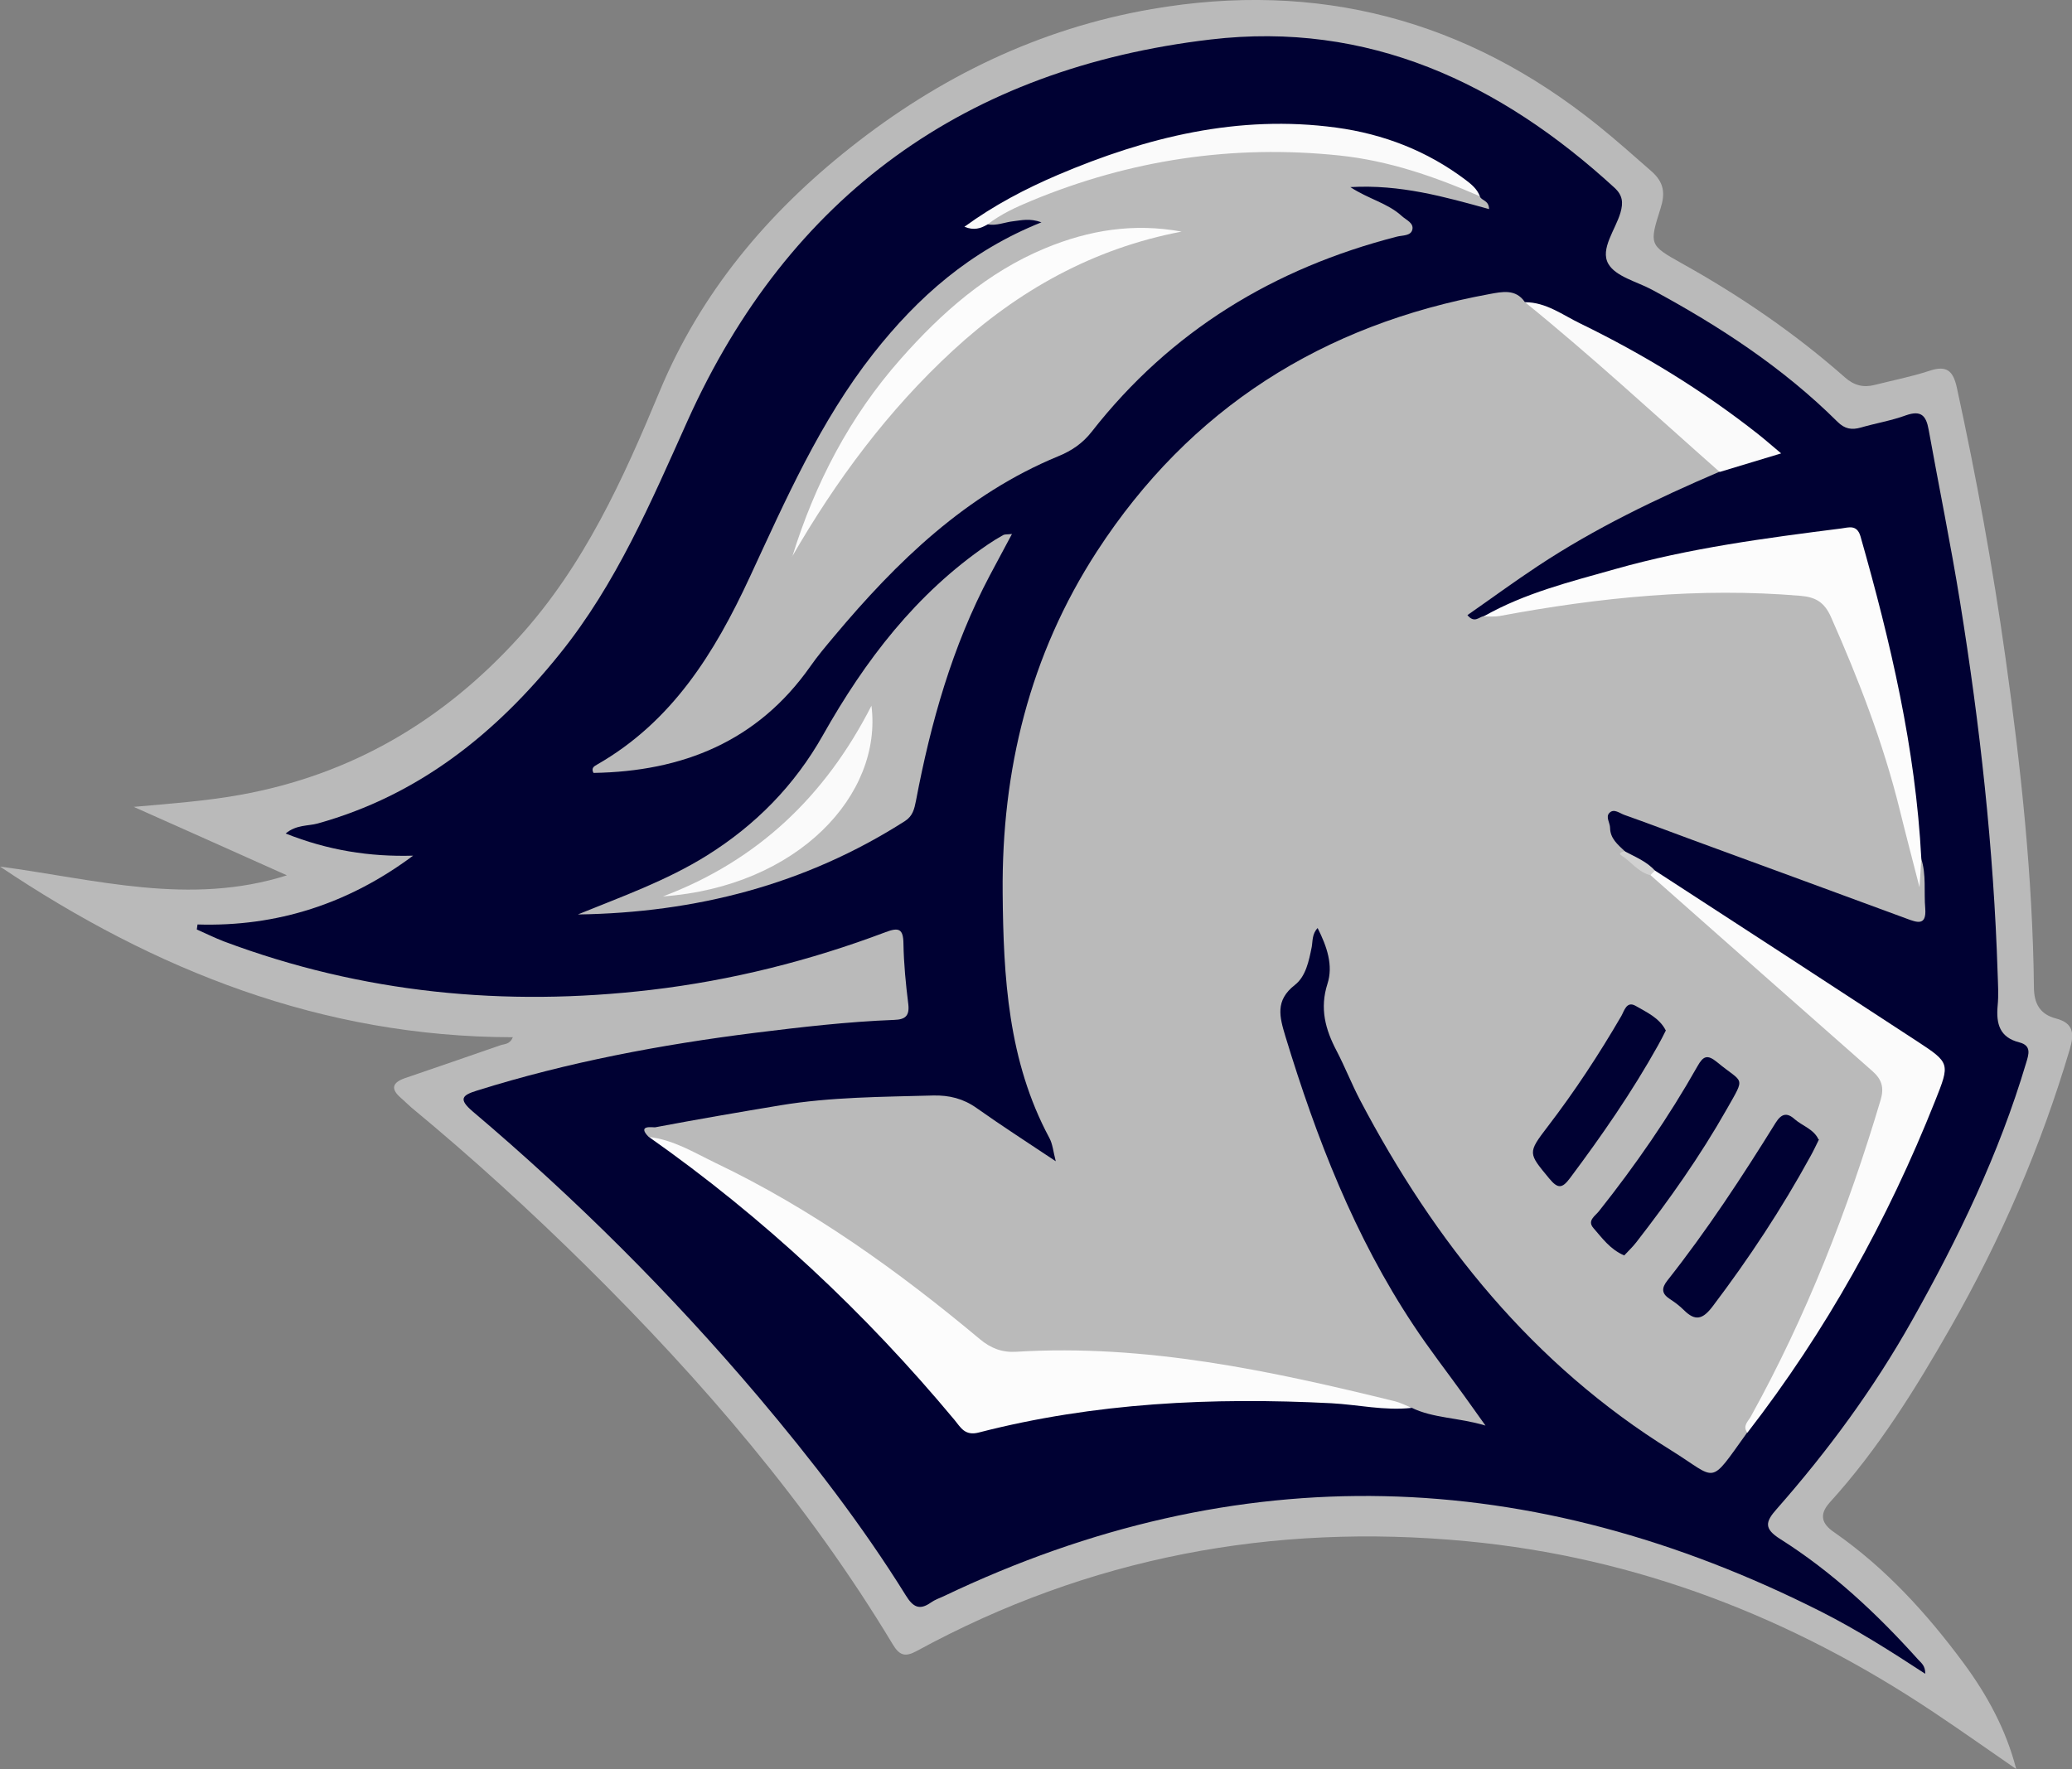 <?xml version="1.0" encoding="UTF-8"?><svg id="Layer_2" xmlns="http://www.w3.org/2000/svg" viewBox="0 0 115.91 99"><rect x="0" y="0" width="115.91" height="99" fill="#808080" stroke="none"/><defs><style>.cls-1{fill:#bababa;}.cls-2{fill:#fafafa;}.cls-3{fill:#000133;}.cls-4{fill:#fcfcfc;}.cls-5{fill:#d1d1d1;}.cls-6{fill:#fbfbfb;}</style></defs><g id="Layer_1-2"><path class="cls-1" d="M28.66,58.04c-10.62-.02-19.99-3.73-28.66-9.55,5.33.71,10.61,2.22,16.05.49-2.86-1.28-5.71-2.56-8.57-3.83,2.02-.18,3.99-.32,5.94-.67,6.24-1.12,11.38-4.15,15.62-8.83,3.64-4.01,5.82-8.84,7.86-13.75,2.3-5.53,6.03-9.97,10.67-13.64,4.97-3.94,10.55-6.66,16.85-7.75,9.3-1.61,17.61.59,24.96,6.5,1.03.83,2.01,1.7,3,2.57.72.63.78,1.25.51,2.09-.64,2.02-.62,2.05,1.18,3.06,3.27,1.82,6.34,3.92,9.14,6.39.51.45,1.03.58,1.66.42,1.02-.26,2.06-.46,3.06-.79.96-.32,1.33-.02,1.54.95,1.09,5,2.01,10.04,2.72,15.11.86,6.11,1.52,12.24,1.59,18.42,0,.94.35,1.53,1.23,1.76,1,.26,1.03.86.78,1.71-1.61,5.44-3.84,10.61-6.65,15.54-1.98,3.47-4.08,6.86-6.78,9.83-.62.69-.44,1.2.23,1.66,2.88,2,5.2,4.55,7.27,7.35,1.31,1.78,2.36,3.7,2.93,5.91-1.54-1.06-3.06-2.14-4.62-3.18-7.93-5.3-16.6-8.67-26.13-9.57-10.85-1.03-21.14.9-30.75,6.14-.64.35-.97.27-1.35-.37-4.73-7.86-10.65-14.74-17.15-21.17-3.14-3.1-6.38-6.06-9.78-8.87-.2-.17-.38-.36-.58-.53-.59-.51-.49-.86.22-1.11,1.78-.61,3.56-1.22,5.34-1.84.23-.08.54-.04.7-.46Z"/><path class="cls-3" d="M11.04,51.73c4.48.14,8.49-1.18,12.07-3.85-2.44.07-4.77-.3-7.13-1.24.6-.5,1.24-.41,1.79-.56,5.64-1.57,9.95-5.02,13.55-9.5,3.16-3.92,5.1-8.49,7.14-13.03,5.69-12.64,15.6-19.73,29.26-21.34,8.81-1.04,16.19,2.42,22.59,8.29.47.43.5.84.34,1.4-.28.96-1.15,2.03-.68,2.86.41.72,1.61,1,2.46,1.46,3.76,2.03,7.31,4.35,10.36,7.38.41.41.8.47,1.32.32.83-.24,1.69-.38,2.51-.68.85-.3,1.13.02,1.27.8.58,3.22,1.24,6.43,1.76,9.66,1.11,6.88,1.88,13.8,2.1,20.77.02.6.06,1.21,0,1.81-.09,1.01.11,1.77,1.22,2.05.69.18.52.67.37,1.16-1.51,5.08-3.8,9.82-6.39,14.42-2.13,3.79-4.69,7.27-7.56,10.53-.64.72-.72,1.1.2,1.68,2.91,1.84,5.41,4.18,7.71,6.74.17.19.41.34.4.8-1.94-1.27-3.82-2.46-5.81-3.47-16.23-8.2-32.59-8.76-49.1-.87-.24.11-.5.2-.71.35-.65.46-1.01.25-1.41-.4-2.45-3.94-5.28-7.6-8.27-11.14-4.88-5.76-10.21-11.07-15.96-15.94-.82-.7-.58-.91.26-1.17,5.08-1.59,10.29-2.57,15.56-3.23,2.58-.32,5.16-.62,7.76-.72.62-.02.87-.22.79-.89-.14-1.12-.25-2.25-.27-3.38-.01-.83-.26-.92-1-.64-4.24,1.6-8.62,2.7-13.12,3.23-8.17.96-16.15.19-23.89-2.71-.52-.2-1.02-.45-1.52-.67.01-.09.03-.19.04-.28Z"/><path class="cls-1" d="M36.29,63.62c-.7-.71.28-.52.36-.54,2.33-.44,4.66-.84,7-1.23,2.83-.47,5.69-.47,8.55-.55.9-.02,1.68.17,2.43.7,1.41,1,2.86,1.93,4.43,2.98-.14-.54-.17-.96-.36-1.31-2.31-4.3-2.57-9-2.61-13.72-.06-6.85,1.51-13.29,5.27-19.09,5.21-8.02,12.64-12.7,21.99-14.41.67-.12,1.44-.3,1.95.45,1.15.51,2.3,1.09,3.2,1.93,2.32,2.19,4.84,4.14,7.15,6.34.37.35.74.65.53,1.23-3.52,1.51-6.96,3.16-10.16,5.28-1.33.88-2.61,1.82-3.93,2.74.39.47.64.11.9.06,4.88-1.67,9.94-1.86,15.03-1.91,1.14,0,2.24.24,3.37.29.73.03,1.12.53,1.4,1.15,1.93,4.31,3.72,8.67,4.36,13.4.03.21-.1.58.32.62.3.91.15,1.87.23,2.8.08,1-.46.79-1.05.57-3.99-1.47-7.98-2.94-11.97-4.4-1.27-.47-2.54-.95-3.81-1.4-.26-.09-.58-.37-.83-.12-.24.23.03.56.03.85.01.59.43.93.81,1.29.4.58,1.03.86,1.6,1.22,3.14,2.16,5.93,4.75,8.76,7.29,1.29,1.16,2.61,2.27,3.9,3.42.7.63.87,1.3.59,2.21-1.36,4.43-2.82,8.81-4.88,12.98-.81,1.64-1.81,3.17-2.78,4.72-.14.22-.33.41-.33.7-2.18,3.03-1.61,2.64-4.25,1-7.74-4.8-13.22-11.64-17.41-19.61-.47-.9-.84-1.85-1.31-2.75-.63-1.2-.95-2.37-.51-3.75.33-1.02-.02-2.07-.55-3.12-.32.34-.27.73-.33,1.06-.16.79-.33,1.65-.95,2.13-1.11.87-.85,1.78-.52,2.88,1.73,5.68,3.86,11.18,7.16,16.15.89,1.35,1.89,2.63,2.83,3.94.35.48.69.97,1.2,1.68-1.54-.46-2.91-.4-4.14-1-4.31-.59-8.55-1.54-12.85-2.21-2.84-.44-5.7-.44-8.55-.34-1.5.05-2.65-.4-3.77-1.36-3.34-2.88-6.92-5.44-10.78-7.57-2.24-1.23-4.39-2.61-6.72-3.68Z"/><path class="cls-1" d="M82.78,10.98c.09.26.51.21.52.72-2.5-.69-4.96-1.39-7.76-1.23,1.02.67,2.1.9,2.88,1.62.24.22.67.38.59.75-.08.37-.55.32-.86.4-6.89,1.77-12.67,5.28-17.08,10.92-.5.64-1.11,1.06-1.87,1.37-5.16,2.13-9.03,5.89-12.54,10.08-.46.55-.92,1.09-1.33,1.68-2.96,4.21-7.16,5.88-12.13,5.96-.14-.27.03-.37.19-.46,4.2-2.4,6.58-6.24,8.55-10.49,2.01-4.33,3.93-8.72,6.92-12.52,2.48-3.15,5.4-5.74,9.4-7.34-.66-.24-1.13-.11-1.57-.06-.48.05-.94.27-1.45.17.15-.9,1.02-1.04,1.6-1.33,6.53-3.15,13.39-4.06,20.53-2.74,2,.37,3.79,1.24,5.41,2.48Z"/><path class="cls-4" d="M36.29,63.62c1.37.15,2.53.87,3.73,1.45,5.4,2.58,10.22,6.04,14.79,9.86.62.52,1.25.76,2.05.71,7.23-.44,14.21,1.06,21.17,2.77.32.08.63.24.94.37-1.51.17-3-.18-4.5-.26-6.65-.34-13.25-.03-19.72,1.64-.78.2-1.01-.29-1.35-.7-5.01-6.02-10.69-11.33-17.1-15.84Z"/><path class="cls-1" d="M32.35,51.16c2.46-1,4.93-1.88,7.18-3.28,2.74-1.71,4.92-3.93,6.51-6.75,2.35-4.17,5.21-7.92,9.22-10.66.28-.19.57-.37.86-.53.09-.05.21-.03.49-.06-.45.84-.84,1.58-1.24,2.32-2.1,3.97-3.3,8.23-4.13,12.61-.09.46-.18.85-.61,1.13-5.58,3.57-11.72,5.13-18.28,5.23Z"/><path class="cls-4" d="M107.48,48.04c-.03.45-.05.89-.1,1.61-.41-1.61-.77-2.96-1.1-4.31-.92-3.74-2.3-7.31-3.86-10.83-.36-.8-.84-1.1-1.7-1.17-5.67-.48-11.26.09-16.83,1.13-.29.05-.59.02-.89.02,2.3-1.31,4.86-1.94,7.37-2.65,4.13-1.17,8.39-1.73,12.64-2.27.4-.05.87-.24,1.07.45,1.68,5.9,3.08,11.86,3.4,18.02Z"/><path class="cls-6" d="M97.74,80.16c-.27-.38.06-.63.21-.91,3.11-5.62,5.43-11.57,7.26-17.72.2-.68.05-1.14-.46-1.59-4.15-3.65-8.28-7.31-12.42-10.97-.04-.21.02-.32.26-.25,4.88,3.17,9.76,6.34,14.63,9.53,1.88,1.23,1.87,1.25,1.03,3.36-2.65,6.67-6.1,12.88-10.5,18.56Z"/><path class="cls-2" d="M82.78,10.98c-2.52-1.1-5.09-1.99-7.86-2.28-5.96-.62-11.68.24-17.21,2.53-.87.36-1.72.75-2.47,1.33-.37.22-.75.35-1.29.13,1.66-1.21,3.4-2.12,5.22-2.9,4.98-2.12,10.11-3.39,15.58-2.65,2.65.36,5.08,1.3,7.23,2.92.33.25.65.51.8.91Z"/><path class="cls-2" d="M96.2,26.41c-3.61-3.19-7.15-6.47-10.89-9.5,1.19,0,2.11.72,3.11,1.2,3.53,1.72,6.86,3.76,9.94,6.19.38.3.74.62,1.28,1.07-1.27.38-2.36.71-3.44,1.04Z"/><path class="cls-5" d="M92.58,48.72c-.09.08-.17.17-.26.25-.68-.16-1.07-.76-1.63-1.11-.19-.12.07-.19.19-.23.59.32,1.24.57,1.7,1.09Z"/><path class="cls-3" d="M101.76,63.75c-.17.34-.31.65-.48.95-1.61,2.94-3.45,5.73-5.48,8.41-.54.71-.96.84-1.6.2-.24-.24-.51-.44-.8-.63-.46-.3-.45-.61-.13-1.02,2.22-2.81,4.18-5.8,6.06-8.83.32-.51.63-.6,1.07-.2.44.38,1.06.55,1.33,1.13Z"/><path class="cls-3" d="M90.86,70.25c-.79-.34-1.23-.97-1.72-1.53-.37-.42.1-.68.31-.95,2.04-2.57,3.9-5.26,5.51-8.11.32-.57.55-.67,1.09-.23,1.48,1.23,1.62.74.55,2.63-1.49,2.63-3.22,5.08-5.07,7.46-.2.26-.45.49-.67.73Z"/><path class="cls-3" d="M93.19,57.66c-.16.31-.29.58-.44.84-1.45,2.6-3.14,5.04-4.92,7.42-.44.59-.68.61-1.16.03-1.18-1.43-1.23-1.42-.09-2.91,1.51-1.97,2.87-4.04,4.12-6.19.16-.28.29-.85.79-.57.62.36,1.33.67,1.69,1.37Z"/><path class="cls-4" d="M44.32,31.15c1.27-4.1,3.22-7.85,6.07-11.07,2.28-2.58,4.83-4.84,8.08-6.19,2.46-1.02,4.96-1.42,7.63-.93-4.94.94-9.15,3.29-12.8,6.66-3.62,3.34-6.53,7.26-8.99,11.53Z"/><path class="cls-2" d="M37.09,50.16c5.27-1.99,9.07-5.59,11.66-10.67.63,4.96-4.1,10.12-11.66,10.67Z"/></g></svg>